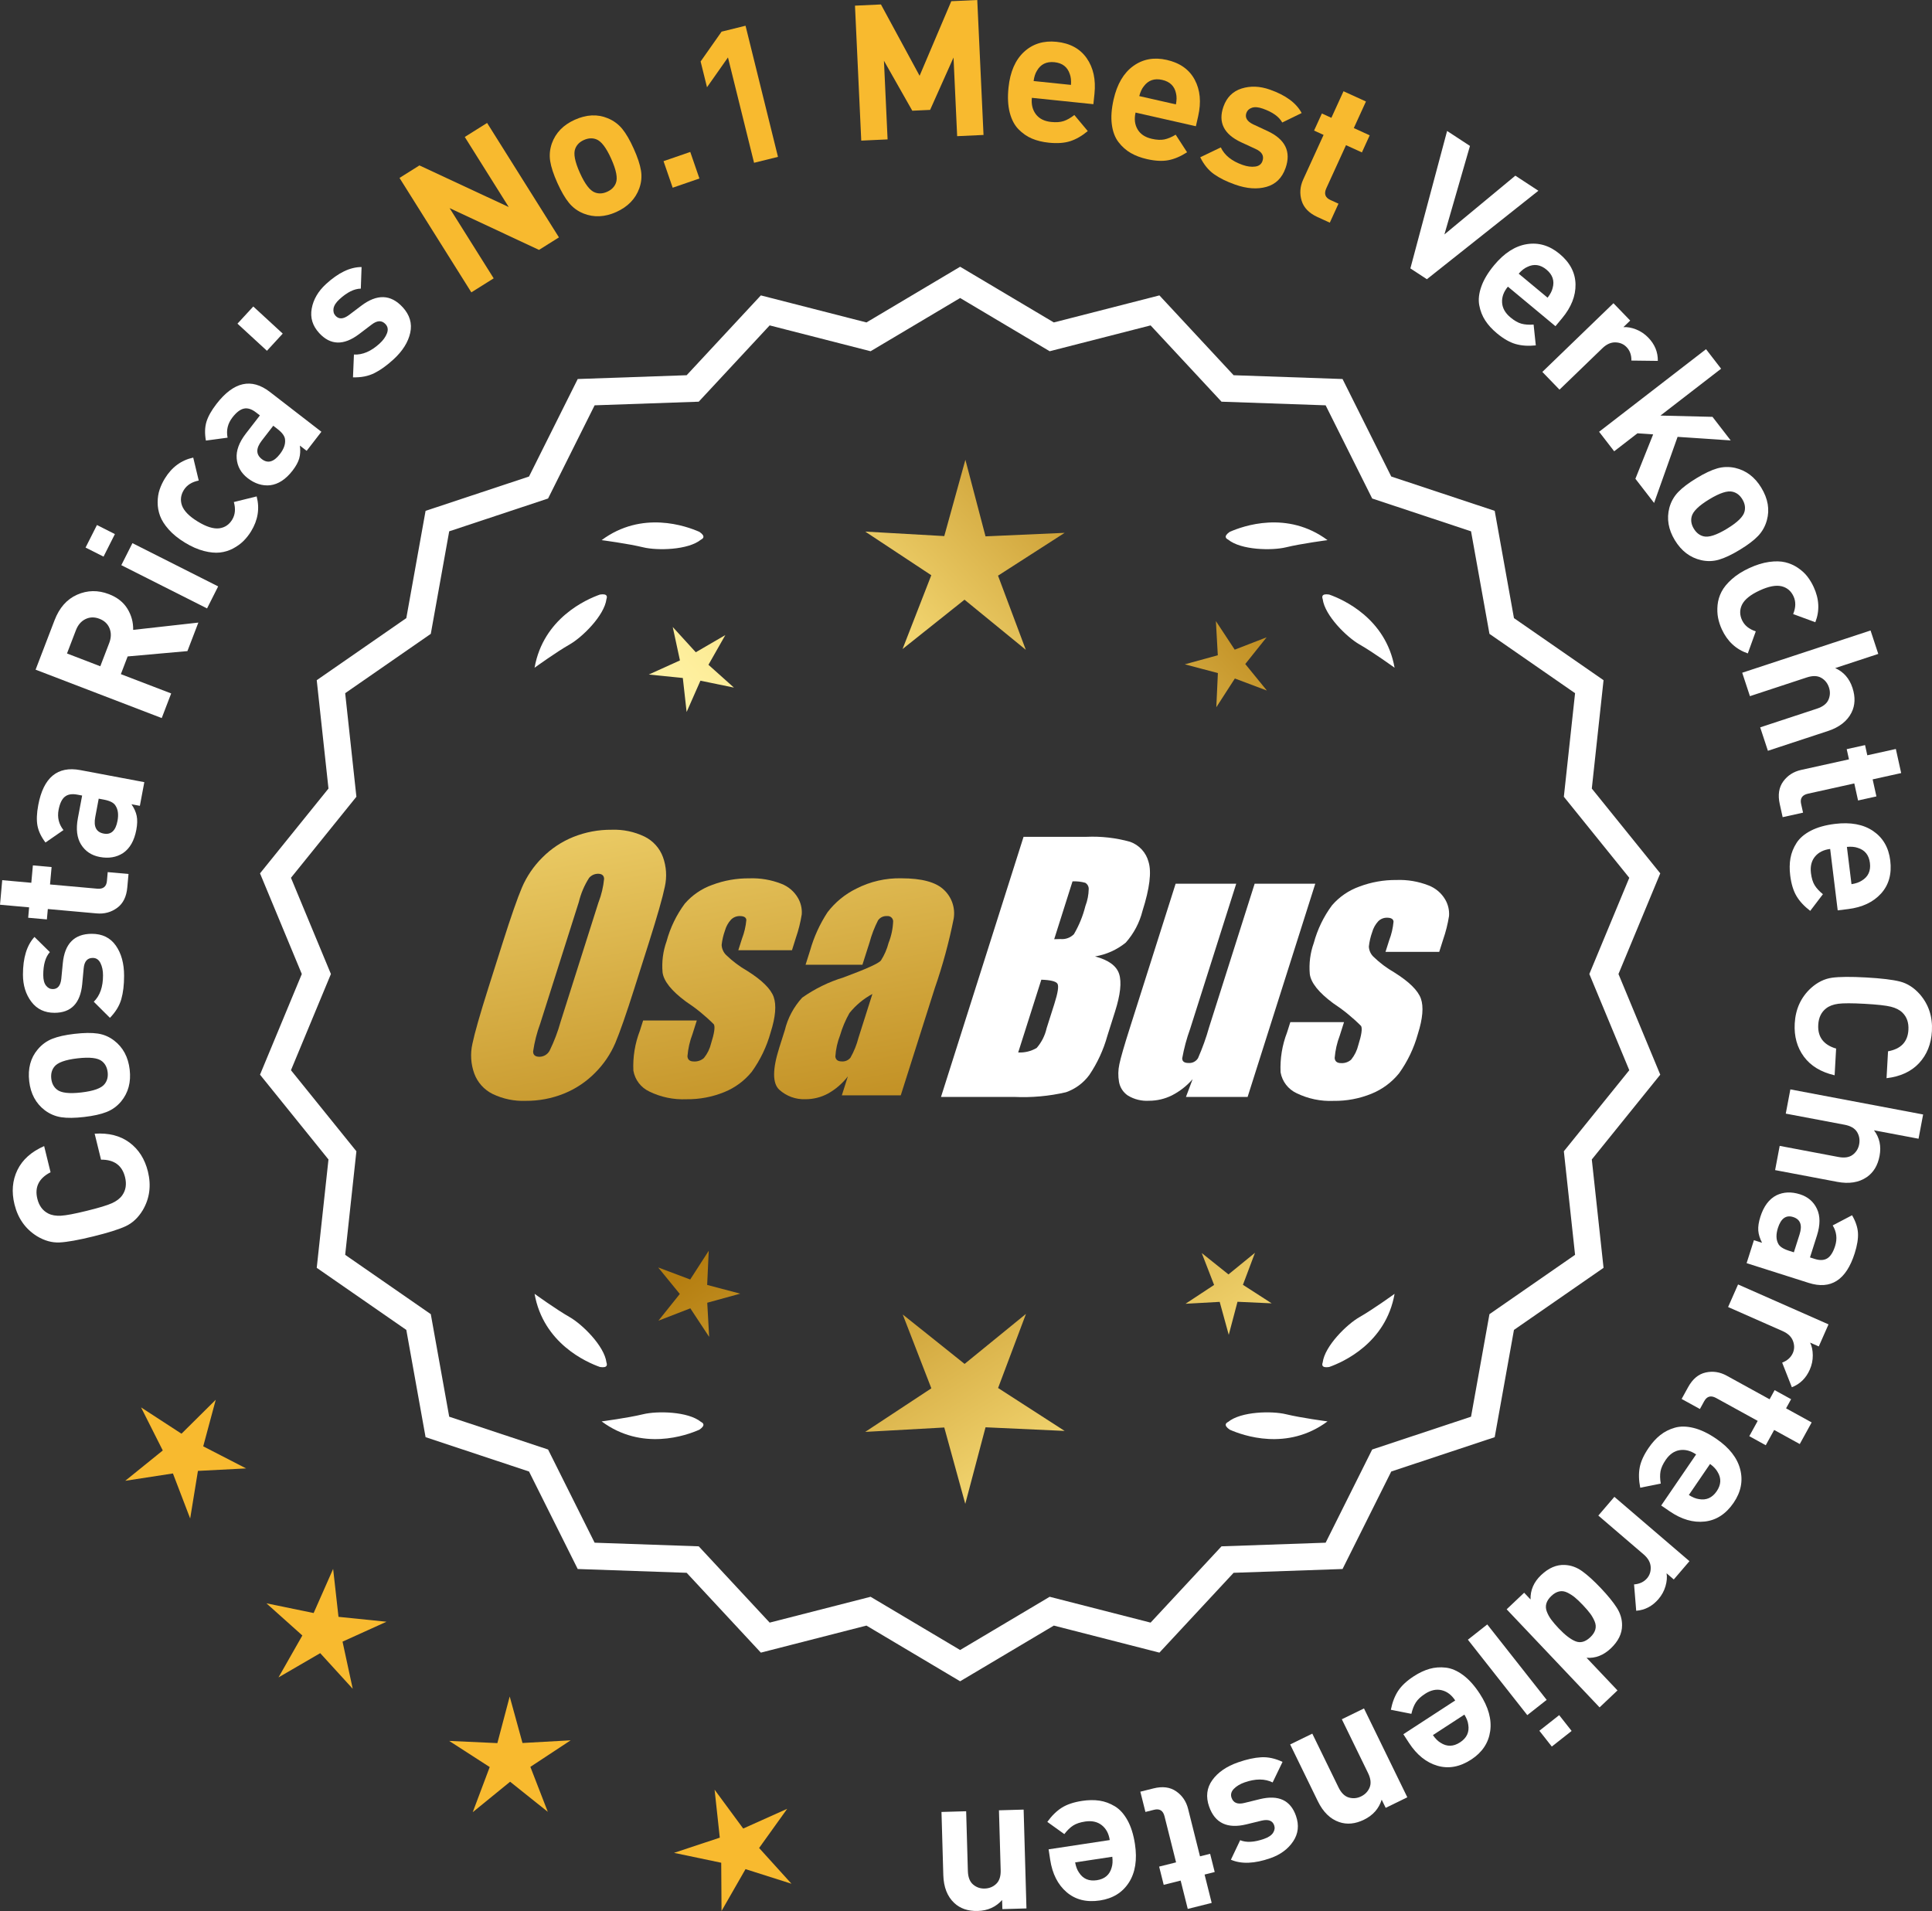 <?xml version="1.0" encoding="UTF-8"?>
<svg id="Layer_2" data-name="Layer 2" xmlns="http://www.w3.org/2000/svg" xmlns:xlink="http://www.w3.org/1999/xlink" viewBox="0 0 173.08 171.209">
  <rect x="0" y="0" width="173.08" height="171.209" fill="#333333" stroke="none"/>
  <defs>
    <style>
      .cls-1 {
        fill: url(#linear-gradient-8);
      }

      .cls-2 {
        fill: url(#linear-gradient-7);
      }

      .cls-3 {
        fill: url(#linear-gradient-5);
      }

      .cls-4 {
        fill: url(#linear-gradient-6);
      }

      .cls-5 {
        fill: url(#linear-gradient-9);
      }

      .cls-6 {
        fill: url(#linear-gradient-4);
      }

      .cls-7 {
        fill: url(#linear-gradient-3);
      }

      .cls-8 {
        fill: url(#linear-gradient-2);
      }

      .cls-9 {
        fill: url(#linear-gradient);
      }

      .cls-10 {
        fill: #f8ba2f;
      }

      .cls-11 {
        fill: #fff;
      }
    </style>
    <linearGradient id="linear-gradient" x1="112.367" y1="196.889" x2="60.941" y2="114.369" gradientUnits="userSpaceOnUse">
      <stop offset="0" stop-color="#f9df7b"/>
      <stop offset=".279" stop-color="#b57e10"/>
      <stop offset=".323" stop-color="#c89d38"/>
      <stop offset=".417" stop-color="#efda86"/>
      <stop offset=".46" stop-color="#fff3a6"/>
      <stop offset=".642" stop-color="#f9df7b"/>
      <stop offset="1" stop-color="#b57e10"/>
    </linearGradient>
    <linearGradient id="linear-gradient-2" x1="125.614" y1="188.633" x2="74.189" y2="106.114" xlink:href="#linear-gradient"/>
    <linearGradient id="linear-gradient-3" x1="147.141" y1="175.218" x2="95.716" y2="92.698" xlink:href="#linear-gradient"/>
    <linearGradient id="linear-gradient-4" x1="46.929" y1="64.839" x2="78.621" y2="235.857" gradientUnits="userSpaceOnUse">
      <stop offset="0" stop-color="#f9df7b"/>
      <stop offset=".279" stop-color="#b57e10"/>
      <stop offset=".284" stop-color="#e5c25b"/>
      <stop offset=".286" stop-color="#f9df7b"/>
      <stop offset=".46" stop-color="#fff3a6"/>
      <stop offset=".642" stop-color="#f9df7b"/>
      <stop offset="1" stop-color="#b57e10"/>
    </linearGradient>
    <linearGradient id="linear-gradient-5" x1="59.437" y1="62.521" x2="91.129" y2="233.539" xlink:href="#linear-gradient-4"/>
    <linearGradient id="linear-gradient-6" x1="72.062" y1="60.181" x2="103.754" y2="231.2" xlink:href="#linear-gradient-4"/>
    <linearGradient id="linear-gradient-7" x1="51.376" y1="114.24" x2="117.152" y2="53.247" xlink:href="#linear-gradient"/>
    <linearGradient id="linear-gradient-8" x1="29.157" y1="90.278" x2="94.933" y2="29.285" xlink:href="#linear-gradient"/>
    <linearGradient id="linear-gradient-9" x1="36.212" y1="97.887" x2="101.989" y2="36.894" xlink:href="#linear-gradient"/>
  </defs>
  <g id="Layer_1-2" data-name="Layer 1">
    <g>
      <g>
        <polygon class="cls-10" points="19.328 125.407 16.259 128.449 12.637 126.092 14.582 129.951 11.221 132.667 15.492 132.01 17.037 136.046 17.732 131.781 22.047 131.558 18.206 129.58 19.328 125.407"/>
        <polygon class="cls-10" points="30.324 144.856 29.844 140.562 28.098 144.515 23.866 143.644 27.086 146.526 24.95 150.282 28.686 148.11 31.599 151.303 30.687 147.078 34.623 145.295 30.324 144.856"/>
        <polygon class="cls-10" points="46.808 156.159 45.662 151.992 44.557 156.17 40.24 155.972 43.871 158.314 42.35 162.359 45.699 159.629 49.075 162.326 47.514 158.297 51.123 155.919 46.808 156.159"/>
        <polygon class="cls-10" points="68.006 165.566 70.523 162.054 66.581 163.823 64.018 160.343 64.483 164.64 60.382 166.001 64.611 166.887 64.639 171.209 66.788 167.46 70.906 168.769 68.006 165.566"/>
      </g>
      <g>
        <path class="cls-11" d="M86.014,150.268l-8.345-4.961-9.405,2.409-6.61-7.111-9.703-.338-4.338-8.685-9.214-3.058-1.716-9.556-7.98-5.53,1.046-9.652-6.098-7.554,3.723-8.967-3.723-8.967,6.098-7.554-1.046-9.652,7.98-5.53,1.716-9.556,9.214-3.058,4.338-8.685,9.703-.338,6.61-7.111,9.405,2.409,8.345-4.961,8.345,4.961,9.405-2.409,6.61,7.111,9.703.338,4.338,8.685,9.214,3.058,1.716,9.556,7.98,5.53-1.046,9.652,6.098,7.554-3.723,8.967,3.723,8.967-6.098,7.554,1.046,9.652-7.98,5.53-1.716,9.556-9.214,3.058-4.338,8.685-9.703.338-6.61,7.111-9.405-2.409-8.345,4.961ZM77.944,143.392l8.07,4.797,8.07-4.797,9.095,2.329,6.392-6.877,9.383-.327,4.195-8.399,8.91-2.957,1.659-9.241,7.716-5.348-1.011-9.334,5.897-7.305-3.6-8.671,3.6-8.671-5.897-7.305,1.011-9.334-7.716-5.348-1.659-9.241-8.91-2.957-4.195-8.399-9.383-.327-6.392-6.877-9.095,2.329-8.07-4.797-8.07,4.797-9.095-2.329-6.392,6.877-9.383.327-4.195,8.399-8.91,2.957-1.659,9.241-7.716,5.348,1.011,9.334-5.897,7.305,3.6,8.671-3.6,8.671,5.897,7.305-1.011,9.334,7.716,5.348,1.659,9.241,8.91,2.957,4.195,8.399,9.383.327,6.392,6.877,9.095-2.329Z"/>
        <path class="cls-11" d="M86.014,150.63l-8.393-4.99-9.459,2.423-6.647-7.152-9.759-.34-4.363-8.735-9.267-3.076-1.726-9.61-8.025-5.562,1.052-9.708-6.133-7.598,3.744-9.018-3.744-9.018,6.133-7.598-1.052-9.708,8.025-5.562,1.726-9.61,9.267-3.076,4.363-8.735,9.759-.34,6.647-7.152,9.459,2.423,8.393-4.99,8.394,4.99,9.459-2.423,6.647,7.152,9.759.34,4.363,8.735,9.268,3.076,1.725,9.61,8.026,5.562-1.052,9.708,6.133,7.598-3.744,9.018,3.744,9.018-6.133,7.598,1.052,9.708-8.026,5.562-1.725,9.61-9.268,3.076-4.363,8.735-9.759.34-6.647,7.152-9.459-2.423-8.394,4.99ZM77.716,144.973l8.297,4.933,8.298-4.933,9.351,2.396,6.572-7.07,9.646-.336,4.313-8.636,9.162-3.041,1.706-9.501,7.934-5.499-1.041-9.596,6.064-7.511-3.702-8.915,3.702-8.916-6.064-7.511,1.041-9.597-7.934-5.499-1.706-9.501-9.162-3.041-4.313-8.635-9.646-.336-6.572-7.07-9.351,2.395-8.298-4.932-8.297,4.932-9.351-2.395-6.572,7.07-9.647.336-4.313,8.635-9.162,3.041-1.706,9.501-7.934,5.499,1.04,9.597-6.063,7.511,3.702,8.916-3.702,8.915,6.063,7.511-1.04,9.596,7.934,5.499,1.706,9.501,9.162,3.041,4.313,8.636,9.647.336,6.572,7.07,9.351-2.396ZM86.014,148.551l-8.118-4.826-9.149,2.343-6.429-6.917-9.439-.329-4.22-8.449-8.963-2.975-1.668-9.295-7.762-5.379,1.017-9.39-5.932-7.349,3.621-8.722-3.621-8.722,5.932-7.349-1.017-9.389,7.762-5.38,1.668-9.295,8.963-2.975,4.22-8.449,9.439-.329,6.429-6.917,9.149,2.343,8.118-4.826,8.118,4.826,9.149-2.343,6.429,6.917,9.439.329,4.22,8.449,8.963,2.975,1.669,9.295,7.762,5.38-1.017,9.389,5.932,7.349-3.622,8.722,3.622,8.722-5.932,7.349,1.017,9.39-7.762,5.379-1.669,9.295-8.963,2.975-4.22,8.449-9.439.329-6.429,6.917-9.149-2.343-8.118,4.826ZM77.992,143.059l8.022,4.769,8.022-4.769,9.041,2.315,6.354-6.835,9.327-.325,4.17-8.349,8.857-2.94,1.649-9.186,7.67-5.316-1.005-9.278,5.862-7.262-3.579-8.619,3.579-8.62-5.862-7.262,1.005-9.278-7.67-5.316-1.649-9.186-8.857-2.94-4.17-8.349-9.327-.325-6.354-6.835-9.041,2.315-8.022-4.769-8.022,4.769-9.041-2.315-6.354,6.835-9.327.325-4.17,8.349-8.858,2.94-1.649,9.186-7.67,5.316,1.005,9.278-5.862,7.262,3.579,8.62-3.579,8.619,5.862,7.262-1.005,9.278,7.67,5.316,1.649,9.186,8.858,2.94,4.17,8.349,9.327.325,6.354,6.835,9.041-2.315Z"/>
      </g>
      <g>
        <polygon class="cls-9" points="63.352 115.119 63.493 112.058 61.832 114.633 58.964 113.554 60.9 115.929 58.987 118.323 61.844 117.216 63.53 119.774 63.36 116.715 66.314 115.902 63.352 115.119"/>
        <polygon class="cls-8" points="91.913 117.714 86.414 122.196 80.872 117.768 83.435 124.383 77.511 128.286 84.594 127.892 86.475 134.732 88.29 127.874 95.376 128.199 89.415 124.354 91.913 117.714"/>
        <polygon class="cls-7" points="111.349 115.109 112.428 112.241 110.053 114.177 107.659 112.264 108.766 115.121 106.207 116.807 109.267 116.637 110.079 119.591 110.863 116.629 113.924 116.769 111.349 115.109"/>
      </g>
      <g>
        <path class="cls-11" d="M110.022,127.393c-.114.057-.184.124-.207.201-.001.001-.002.002-.003.003.001 0.0.001 0.0.002.001-.036.131.066.291.35.488,1.179.524,5.149,1.947,8.764-.74,0,0-2.348-.308-3.726-.643-1.249-.304-4.027-.256-5.179.691Z"/>
        <path class="cls-11" d="M118.482,122.355c0.0.001-0.0.003,0,.004.001-0.0.001-0.0.002-.001.063.12.248.166.589.115,1.217-.428,5.08-2.121,5.862-6.557,0,0-1.918,1.389-3.15,2.091-1.117.637-3.103,2.579-3.29,4.059-.043.12-.049.217-.013.288Z"/>
      </g>
      <g>
        <path class="cls-11" d="M62.803,127.393c.114.057.184.124.207.201.001.001.002.002.003.003-.001 0-.001 0-.002.001.036.131-.066.291-.35.488-1.179.524-5.149,1.947-8.764-.74,0,0,2.348-.308,3.726-.643,1.249-.304,4.027-.256,5.179.691Z"/>
        <path class="cls-11" d="M54.343,122.355c-0.0.001 0.0.003,0,.004-.001-0-.001-0-.002-.001-.063.12-.248.166-.589.115-1.217-.428-5.08-2.121-5.862-6.557,0,0,1.918,1.389,3.15,2.091,1.117.637,3.103,2.579,3.29,4.059.043.12.049.217.013.288Z"/>
      </g>
      <g>
        <path class="cls-11" d="M62.803,48.345c.114-.057.184-.124.207-.201.001-.001.002-.002.003-.003-.001-0-.001-0-.002-.001.036-.131-.066-.291-.35-.488-1.179-.524-5.149-1.947-8.764.74,0,0,2.348.308,3.726.643,1.249.304,4.027.256,5.179-.691Z"/>
        <path class="cls-11" d="M54.343,53.384c-0-.001 0-.003,0-.004-.001 0-.001 0-.002.001-.063-.12-.248-.166-.589-.115-1.217.428-5.08,2.121-5.862,6.557,0,0,1.918-1.389,3.15-2.091,1.117-.637,3.103-2.579,3.29-4.059.043-.12.049-.217.013-.288Z"/>
      </g>
      <g>
        <path class="cls-11" d="M110.022,48.345c-.114-.057-.184-.124-.207-.201-.001-.001-.002-.002-.003-.003.001-0.0.001-0.0.002-.001-.036-.131.066-.291.35-.488,1.179-.524,5.149-1.947,8.764.74,0,0-2.348.308-3.726.643-1.249.304-4.027.256-5.179-.691Z"/>
        <path class="cls-11" d="M118.482,53.384c0-.001-0-.003,0-.004.001 0.0.001 0.0.002.001.063-.12.248-.166.589-.115,1.217.428,5.08,2.121,5.862,6.557,0,0-1.918-1.389-3.15-2.091-1.117-.637-3.103-2.579-3.29-4.059-.043-.12-.049-.217-.013-.288Z"/>
      </g>
      <g id="Group_4" data-name="Group 4">
        <g id="Group_1" data-name="Group 1">
          <path id="Path_1" data-name="Path 1" class="cls-6" d="M56.855,88.476c-.743,2.341-1.321,3.999-1.734,4.975-.429.998-1.045,1.904-1.814,2.67-.793.803-1.741,1.435-2.787,1.858-1.09.438-2.256.658-3.431.648-1.017.039-2.027-.171-2.945-.611-.769-.376-1.363-1.035-1.657-1.839-.308-.854-.365-1.778-.165-2.663.198-.958.677-2.638,1.438-5.039l1.265-3.987c.743-2.341,1.321-3.999,1.734-4.975.429-.998,1.045-1.904,1.814-2.67.793-.803,1.741-1.435,2.787-1.858,1.091-.437,2.256-.656,3.431-.646,1.017-.039,2.027.171,2.945.611.768.377,1.362,1.036,1.657,1.84.308.854.365,1.778.165,2.663-.198.958-.677,2.637-1.438,5.037l-1.266,3.986ZM53.629,80.818c.255-.669.42-1.369.49-2.082-.014-.303-.197-.454-.548-.454-.305.003-.593.136-.794.366-.426.665-.737,1.397-.922,2.166l-3.456,10.883c-.3.811-.515,1.65-.64,2.506,0,.319.194.476.565.476.383-.001.734-.212.915-.548.408-.836.739-1.708.988-2.604l3.398-10.71.003.003Z"/>
          <path id="Path_2" data-name="Path 2" class="cls-3" d="M70.952,85.134h-4.81l.329-1.035c.208-.538.339-1.102.391-1.676-.018-.234-.216-.351-.592-.351-.295-.003-.578.115-.785.325-.254.277-.438.611-.538.973-.15.416-.25.849-.298,1.289.015.339.158.661.399.9.569.552,1.206,1.031,1.894,1.425,1.317.827,2.106,1.604,2.367,2.33.259.728.172,1.789-.271,3.182-.35,1.263-.919,2.454-1.683,3.518-.654.81-1.504,1.439-2.469,1.829-1.077.439-2.23.656-3.393.64-1.148.051-2.29-.186-3.322-.691-.755-.353-1.289-1.052-1.43-1.873-.055-1.217.143-2.433.582-3.57l.293-.922h4.808l-.384,1.21c-.246.642-.398,1.316-.454,2.001.022.307.216.461.574.461.33.02.655-.092.903-.311.308-.381.527-.826.64-1.302.289-.911.373-1.482.251-1.712-.764-.766-1.605-1.451-2.509-2.045-1.291-.958-1.987-1.829-2.088-2.612-.083-.943.039-1.893.359-2.784.329-1.218.883-2.363,1.634-3.376.659-.761,1.503-1.338,2.45-1.676,1.062-.401,2.19-.6,3.325-.589.978-.037,1.953.127,2.864.483.631.24,1.16.689,1.498,1.273.258.444.376.955.34,1.467-.114.719-.291,1.427-.53,2.114l-.348,1.111v-.008Z"/>
          <path id="Path_3" data-name="Path 3" class="cls-4" d="M77.263,86.433h-5.095l.406-1.28c.343-1.213.869-2.366,1.559-3.42.686-.899,1.573-1.626,2.59-2.122,1.245-.636,2.629-.953,4.027-.922,1.836,0,3.11.347,3.822,1.042.696.657,1.021,1.616.867,2.561-.422,2.122-.99,4.212-1.701,6.255l-3.043,9.588h-5.279l.542-1.701c-.481.626-1.083,1.149-1.771,1.536-.626.339-1.326.515-2.038.512-.862.033-1.703-.275-2.341-.856-.611-.57-.611-1.82,0-3.75l.498-1.571c.264-1.09.8-2.096,1.558-2.923,1.131-.798,2.383-1.411,3.707-1.814,2.019-.75,3.134-1.252,3.343-1.508.313-.488.546-1.023.691-1.584.247-.621.386-1.28.41-1.948-.017-.269-.248-.473-.517-.457-.011.001-.021.002-.032.003-.317-.024-.622.121-.805.381-.322.631-.577,1.295-.761,1.979l-.638,1.997ZM78.154,89.052c-.793.427-1.493,1.009-2.056,1.712-.356.627-.637,1.293-.838,1.986-.24.612-.383,1.257-.424,1.913.033.285.223.432.582.432.297.022.586-.104.772-.337.316-.559.557-1.156.717-1.778l1.247-3.928Z"/>
        </g>
        <g id="Group_3" data-name="Group 3">
          <path id="Path_7" data-name="Path 7" class="cls-11" d="M91.69,74.972h5.641c1.319-.059,2.639.092,3.91.446.817.29,1.437.967,1.654,1.807.278.907.098,2.367-.542,4.379-.264,1.057-.78,2.035-1.503,2.849-.794.644-1.742,1.07-2.751,1.236,1.207.319,1.928.841,2.162,1.576s.11,1.862-.373,3.376l-.684,2.162c-.345,1.246-.89,2.429-1.613,3.501-.526.72-1.258,1.262-2.1,1.554-1.523.352-3.088.492-4.649.417h-6.541l7.396-23.304h-.007ZM93.289,87.77l-2.073,6.522c.579.032,1.154-.108,1.654-.402.44-.507.747-1.115.893-1.771l.691-2.173c.318-.999.411-1.603.278-1.814-.132-.212-.611-.329-1.445-.359l.003-.004ZM96.083,78.962l-1.642,5.183c.245-.011.435-.014.57-.014.446.042.887-.119,1.2-.44.459-.785.804-1.631,1.024-2.513.188-.49.289-1.008.3-1.532.004-.229-.116-.442-.314-.556-.368-.102-.75-.144-1.131-.126l-.007-.002Z"/>
          <path id="Path_8" data-name="Path 8" class="cls-11" d="M117.83,79.175l-6.061,19.1h-5.523l.596-1.588c-.519.596-1.147,1.088-1.851,1.449-.638.318-1.342.484-2.056.483-.66.041-1.318-.12-1.885-.461-.422-.281-.712-.723-.801-1.222-.094-.527-.084-1.068.03-1.591.114-.552.428-1.65.951-3.288l4.09-12.884h5.428l-4.126,12.997c-.313.861-.551,1.747-.713,2.648,0,.278.183.417.56.417.344.031.676-.137.856-.432.396-.901.729-1.829.995-2.776l4.079-12.854h5.428l.003.003Z"/>
          <path id="Path_9" data-name="Path 9" class="cls-11" d="M128.931,85.281h-4.81l.329-1.035c.208-.538.339-1.102.391-1.676-.018-.234-.216-.351-.592-.351-.295-.003-.578.115-.784.325-.254.277-.438.611-.538.973-.15.416-.249.848-.297,1.287.015.339.158.661.399.9.569.553,1.205,1.032,1.893,1.426,1.317.827,2.106,1.604,2.367,2.33.259.728.172,1.789-.271,3.182-.35,1.263-.919,2.454-1.683,3.518-.654.809-1.504,1.439-2.469,1.829-1.077.439-2.23.656-3.393.64-1.148.051-2.29-.186-3.322-.691-.755-.353-1.289-1.052-1.43-1.873-.055-1.217.143-2.433.582-3.57l.293-.922h4.81l-.384,1.211c-.246.642-.398,1.316-.454,2.001.022.307.216.461.574.461.33.02.655-.092.903-.311.308-.381.527-.826.64-1.302.289-.911.373-1.482.251-1.712-.764-.766-1.605-1.451-2.509-2.045-1.291-.958-1.987-1.829-2.088-2.612-.083-.943.039-1.893.359-2.784.329-1.218.883-2.363,1.634-3.376.659-.761,1.503-1.338,2.45-1.676,1.062-.401,2.19-.6,3.325-.589.978-.037,1.953.127,2.864.483.632.239,1.163.689,1.503,1.273.258.444.376.955.34,1.467-.114.719-.291,1.427-.53,2.114l-.351,1.108-.004-.005Z"/>
        </g>
      </g>
      <g>
        <path class="cls-11" d="M8.481,101.57c1.25-.085,2.29.179,3.118.792.827.614,1.378,1.482,1.654,2.604.308,1.255.153,2.408-.465,3.458-.407.672-.917,1.15-1.528,1.435-.613.285-1.586.59-2.918.917-1.332.327-2.336.506-3.011.538-.674.031-1.348-.156-2.021-.563-1.033-.645-1.704-1.595-2.012-2.85-.275-1.123-.188-2.147.261-3.075.45-.927,1.249-1.643,2.396-2.146l.575,2.344c-1.046.537-1.442,1.329-1.185,2.374.154.627.478,1.067.971,1.319.308.159.688.225,1.144.201.456-.024,1.228-.17,2.316-.438,1.091-.267,1.843-.496,2.258-.685.414-.189.721-.425.919-.708.321-.452.404-.992.251-1.62-.26-1.057-.978-1.58-2.153-1.571l-.571-2.328Z"/>
        <path class="cls-11" d="M6.677,92.625c.845-.098,1.537-.107,2.076-.027.541.08,1.029.288,1.468.625.802.614,1.268,1.484,1.398,2.61.13,1.115-.124,2.063-.764,2.844-.36.43-.796.746-1.303.947-.508.202-1.177.351-2.01.448-.834.097-1.517.105-2.052.024-.533-.081-1.026-.289-1.476-.625-.802-.614-1.268-1.479-1.397-2.593-.133-1.148.122-2.102.765-2.861.36-.43.792-.745,1.293-.946.501-.201,1.168-.35,2.001-.447ZM6.932,94.82c-1.091.127-1.781.378-2.068.754-.229.289-.318.647-.269,1.075.049.416.218.739.506.968.367.3,1.096.386,2.187.259,1.104-.128,1.799-.38,2.086-.756.229-.289.319-.642.271-1.058-.051-.428-.22-.756-.509-.985-.366-.3-1.1-.386-2.204-.257Z"/>
        <path class="cls-11" d="M8.222,83.662c.94-.001,1.657.349,2.152,1.051.494.702.742,1.603.743,2.702.001.816-.083,1.519-.251,2.108-.17.589-.509,1.146-1.018,1.667l-1.447-1.442c.554-.545.831-1.333.828-2.364.001-.431-.077-.799-.23-1.104-.154-.306-.384-.459-.689-.458-.487 0-.759.313-.813.936l-.134,1.428c-.168,1.7-.994,2.552-2.479,2.554-.884.001-1.576-.329-2.076-.991-.499-.663-.75-1.469-.752-2.421-.002-1.507.343-2.636,1.032-3.385l1.379,1.358c-.396.442-.594,1.129-.592,2.058.001.419.083.733.248.943s.366.314.604.313c.442-0.0.697-.307.764-.919l.135-1.395c.167-1.757,1.032-2.636,2.597-2.639Z"/>
        <path class="cls-11" d="M11.513,78.303l-.109,1.202c-.073.835-.379,1.448-.915,1.837-.536.391-1.148.555-1.836.492l-4.369-.392-.084.931-1.676-.15.084-.932-2.607-.234.198-2.201,2.606.234.141-1.558,1.676.15-.141,1.558,4.233.38c.531.047.818-.183.865-.69l.07-.796,1.863.167Z"/>
        <path class="cls-11" d="M12.929,70.074l-.399,2.122-.752-.142c.245.357.401.707.469,1.049.068.341.057.757-.035,1.247-.183.969-.579,1.662-1.187,2.077-.593.385-1.289.502-2.091.351-.734-.139-1.291-.508-1.669-1.109-.375-.602-.473-1.393-.287-2.373l.38-2.021-.435-.082c-.479-.09-.851-.027-1.116.188s-.451.607-.559,1.175c-.128.68.019,1.283.438,1.812l-1.611,1.115c-.388-.511-.627-1.015-.719-1.51s-.067-1.111.071-1.847c.465-2.472,1.723-3.516,3.771-3.13l5.73,1.079ZM9.312,71.642l-.469-.088-.311,1.654c-.161.858.092,1.35.76,1.475.657.124,1.068-.254,1.234-1.134.107-.568.05-1.023-.176-1.365-.146-.258-.493-.439-1.039-.542Z"/>
        <path class="cls-11" d="M17.77,55.779l-.98,2.555-5.354.477-.608,1.587,4.507,1.729-.846,2.206-11.3-4.336,1.698-4.428c.431-1.122,1.105-1.885,2.026-2.291.92-.405,1.867-.422,2.842-.048.751.288,1.305.726,1.663,1.312.357.586.528,1.216.512,1.89l5.841-.654ZM9.815,56.295c-.162-.401-.465-.688-.91-.858-.443-.171-.859-.16-1.249.03-.389.19-.675.524-.857,1l-.797,2.079,2.983,1.146.799-2.08c.182-.476.192-.915.031-1.317Z"/>
        <path class="cls-11" d="M10.293,47.85l-1.018,2.019-1.61-.812,1.02-2.019,1.608.812ZM19.544,52.536l-.995,1.974-7.681-3.875.996-1.973,7.68,3.875Z"/>
        <path class="cls-11" d="M22.993,44.476c.283,1.078.118,2.119-.498,3.124-.195.319-.421.606-.677.861-.256.256-.566.48-.932.676-.365.195-.758.316-1.18.364-.421.048-.904.001-1.449-.14-.545-.141-1.112-.392-1.702-.753-.589-.361-1.07-.752-1.444-1.173-.374-.421-.631-.829-.775-1.223-.145-.394-.216-.799-.213-1.216.003-.416.062-.795.178-1.137.116-.34.271-.671.467-.99.621-1.015,1.469-1.639,2.542-1.873l.494,2.057c-.621.125-1.068.41-1.34.854-.272.445-.327.903-.164,1.375.177.493.646.974,1.41,1.441.772.474,1.419.677,1.939.609.494-.069.878-.326,1.149-.771.272-.445.322-.972.151-1.582l2.043-.504Z"/>
        <path class="cls-11" d="M28.792,38.682l-1.32,1.708-.606-.468c.056.43.036.812-.059,1.147-.095.335-.294.7-.6,1.095-.603.78-1.271,1.217-2.002,1.31-.701.074-1.375-.139-2.02-.638-.592-.458-.919-1.04-.98-1.747-.062-.707.211-1.455.82-2.244l1.259-1.627-.351-.27c-.384-.298-.744-.412-1.079-.341-.334.071-.678.335-1.032.792-.422.547-.566,1.151-.434,1.813l-1.942.26c-.113-.631-.098-1.189.046-1.672.146-.482.445-1.021.903-1.612,1.539-1.991,3.134-2.348,4.783-1.073l4.613,3.566ZM24.858,38.434l-.377-.291-1.03,1.332c-.533.691-.531,1.244.007,1.66.529.409,1.067.259,1.615-.449.353-.457.508-.889.464-1.295-.014-.297-.239-.616-.679-.956Z"/>
        <path class="cls-11" d="M25.329,29.889l-1.415,1.538-2.64-2.43,1.417-1.538,2.638,2.43Z"/>
        <path class="cls-11" d="M36.07,27.517c.637.692.865,1.458.682,2.296-.183.839-.68,1.63-1.488,2.375-.601.552-1.175.966-1.724,1.24-.55.274-1.188.4-1.917.378l.085-2.042c.776.041,1.544-.289,2.302-.987.318-.291.537-.597.658-.917.122-.32.079-.592-.129-.817-.329-.358-.742-.348-1.24.033l-1.142.867c-1.367,1.026-2.553.994-3.558-.099-.6-.65-.823-1.384-.673-2.2.149-.816.575-1.546,1.275-2.191,1.108-1.021,2.173-1.53,3.191-1.528l-.068,1.935c-.593.007-1.232.326-1.916.955-.31.284-.483.558-.527.82-.043.263.017.482.178.657.299.325.696.306,1.193-.059l1.117-.844c1.408-1.064,2.641-1.021,3.7.129Z"/>
        <path class="cls-10" d="M50.074,21.268l-1.786,1.121-8.01-3.744,3.949,6.292-2.001,1.256-6.435-10.252,1.784-1.121,8.001,3.729-3.939-6.278,2.001-1.256,6.436,10.252Z"/>
        <path class="cls-10" d="M56.77,13.313c.349.775.567,1.432.653,1.971.088.539.036,1.068-.151,1.588-.344.95-1.032,1.657-2.065,2.123-1.022.46-2.004.504-2.941.131-.521-.213-.952-.532-1.297-.954-.346-.422-.69-1.016-1.035-1.781-.344-.765-.559-1.414-.643-1.948-.086-.533-.036-1.065.148-1.596.343-.95,1.025-1.655,2.049-2.115,1.055-.475,2.04-.521,2.958-.138.519.214.95.53,1.294.947.342.417.686,1.008,1.03,1.773ZM54.754,14.221c-.45-1.002-.898-1.584-1.344-1.744-.346-.13-.714-.107-1.106.069-.382.172-.639.431-.769.775-.176.439-.038,1.16.413,2.163.455,1.013.906,1.6,1.351,1.76.346.131.709.11,1.091-.062.393-.177.655-.438.785-.782.175-.439.035-1.166-.421-2.178Z"/>
        <path class="cls-10" d="M62.658,15.991l-2.395.827-.82-2.379,2.395-.826.82,2.378Z"/>
        <path class="cls-10" d="M69.698,14.054l-2.145.531-2.337-9.439-1.878,2.672-.572-2.31,1.878-2.672,2.146-.531,2.907,11.75Z"/>
        <path class="cls-10" d="M88.109,12.091l-2.361.109-.326-7.047-2.097,4.692-1.597.074-2.539-4.477.326,7.047-2.359.109-.562-12.091,2.326-.108,3.463,6.391L85.222.108l2.327-.108.561,12.091Z"/>
        <path class="cls-10" d="M97.953,9.334l-5.512-.569c-.062.586.06,1.077.36,1.473.3.396.756.625,1.364.688.451.046.828.02,1.128-.08.301-.1.619-.281.953-.542l1.202,1.439c-.523.436-1.048.738-1.572.906s-1.164.213-1.919.135c-.564-.058-1.067-.181-1.51-.369s-.843-.466-1.204-.834c-.36-.368-.622-.867-.786-1.5-.162-.632-.199-1.376-.109-2.233.145-1.409.608-2.475,1.388-3.198.782-.723,1.753-1.024,2.915-.904,1.205.125,2.105.613,2.702,1.467.596.853.828,1.917.696,3.19l-.097.93ZM95.943,7.605c.029-.385-.006-.708-.104-.968-.207-.637-.667-.992-1.377-1.065-.711-.073-1.231.181-1.565.762-.149.235-.25.544-.3.926l3.347.346Z"/>
        <path class="cls-10" d="M107.134,11.31l-5.404-1.225c-.131.575-.07,1.077.181,1.505.252.429.676.711,1.273.846.441.1.817.119,1.128.055.312-.063.649-.205,1.012-.424l1.021,1.574c-.572.37-1.129.607-1.668.711-.541.104-1.183.072-1.923-.096-.552-.125-1.036-.308-1.454-.547-.415-.239-.78-.563-1.095-.972s-.515-.936-.6-1.583c-.086-.647-.034-1.39.156-2.23.312-1.381.899-2.384,1.762-3.008s1.862-.807,3-.549c1.184.268,2.02.861,2.509,1.779.489.919.592,2.002.31,3.251l-.207.912ZM105.345,9.354c.074-.378.079-.703.013-.974-.131-.657-.544-1.064-1.24-1.222-.695-.158-1.244.031-1.645.568-.178.216-.313.51-.41.883l3.282.744Z"/>
        <path class="cls-10" d="M115.165,15.061c-.312.888-.882,1.447-1.708,1.68s-1.758.166-2.795-.198c-.77-.271-1.404-.584-1.904-.939-.5-.355-.911-.86-1.233-1.514l1.842-.884c.33.704.98,1.227,1.953,1.569.406.143.779.193,1.119.149.339-.042.56-.208.66-.497.162-.46-.041-.82-.61-1.08l-1.303-.602c-1.548-.724-2.075-1.786-1.584-3.187.294-.834.836-1.376,1.626-1.627.791-.25,1.636-.218,2.533.097,1.423.5,2.372,1.2,2.849,2.1l-1.739.848c-.285-.521-.868-.935-1.743-1.243-.396-.139-.721-.165-.972-.08-.253.086-.418.241-.498.465-.146.417.059.759.613,1.026l1.271.591c1.602.742,2.142,1.852,1.624,3.327Z"/>
        <path class="cls-10" d="M119.132,19.949l-1.098-.501c-.763-.349-1.24-.84-1.429-1.475-.19-.635-.142-1.266.146-1.896l1.823-3.99-.852-.388.699-1.531.851.388,1.087-2.381,2.011.918-1.088,2.381,1.423.65-.698,1.531-1.424-.649-1.766,3.866c-.221.485-.1.833.365,1.044l.727.332-.777,1.701Z"/>
        <path class="cls-11" d="M137.818,17.089l-9.989,7.927-1.479-.969,3.29-12.314,2.048,1.341-2.289,7.93,6.355-5.266,2.063,1.351Z"/>
        <path class="cls-11" d="M139.348,29.225l-4.261-3.543c-.378.454-.551.928-.521,1.424.029.496.279.94.75,1.331.348.29.676.478.98.562.306.084.67.111,1.094.08l.196,1.865c-.678.071-1.281.029-1.81-.123-.53-.153-1.087-.472-1.67-.957-.437-.362-.785-.745-1.047-1.147-.263-.402-.441-.856-.537-1.363-.095-.507-.033-1.068.185-1.683.216-.615.6-1.254,1.151-1.917.905-1.089,1.884-1.716,2.935-1.881,1.052-.165,2.025.125,2.924.872.932.775,1.407,1.684,1.428,2.724.02,1.041-.381,2.053-1.2,3.038l-.598.719ZM138.643,26.67c.236-.303.388-.591.451-.862.183-.645-.002-1.195-.55-1.651-.55-.457-1.124-.537-1.725-.24-.256.112-.511.312-.765.602l2.588,2.152Z"/>
        <path class="cls-11" d="M148.518,32.333l-2.368-.029c.01-.497-.136-.9-.436-1.209-.26-.269-.592-.409-.997-.42-.404-.011-.794.165-1.169.527l-3.839,3.708-1.536-1.589,6.37-6.154,1.501,1.553-.611.59c.353-.026.734.043,1.145.206.41.164.771.408,1.086.734.583.603.867,1.297.854,2.083Z"/>
        <path class="cls-11" d="M148.183,45.06l-1.674-2.166,1.59-3.977-1.406-.096-2.085,1.611-1.351-1.749,9.579-7.399,1.351,1.75-5.435,4.198,4.663.114,1.632,2.112-4.759-.32-2.105,5.922Z"/>
        <path class="cls-11" d="M155.871,49.252c-.727.441-1.354.738-1.876.89-.524.152-1.057.167-1.596.043-.984-.224-1.771-.821-2.358-1.79-.582-.959-.746-1.927-.49-2.904.148-.541.411-1.009.789-1.403.377-.395.923-.81,1.64-1.245.718-.435,1.336-.728,1.855-.877s1.053-.166,1.603-.047c.983.224,1.768.816,2.349,1.775.601.988.767,1.961.499,2.918-.148.541-.409,1.007-.781,1.399s-.916.805-1.633,1.24ZM154.724,47.363c.939-.57,1.462-1.086,1.566-1.547.087-.358.021-.722-.204-1.089-.217-.359-.505-.582-.863-.669-.458-.12-1.155.105-2.096.676-.949.576-1.476,1.095-1.581,1.556-.088.358-.022.716.195,1.075.223.368.513.596.872.684.458.12,1.16-.107,2.11-.684Z"/>
        <path class="cls-11" d="M156.579,58.541c-1.055-.362-1.828-1.078-2.323-2.148-.156-.339-.271-.687-.341-1.041-.069-.355-.084-.738-.045-1.15.041-.412.158-.807.353-1.183.193-.377.501-.753.921-1.128.42-.375.943-.708,1.57-.998.628-.29,1.22-.473,1.778-.55.557-.077,1.04-.066,1.447.033.407.099.785.265,1.13.499s.627.493.848.779c.22.286.406.598.563.938.5,1.08.548,2.132.147,3.154l-1.986-.73c.242-.586.253-1.116.034-1.589-.219-.474-.57-.773-1.053-.899-.508-.127-1.169-.003-1.981.373-.823.38-1.351.805-1.583,1.275-.216.45-.216.911.003,1.384s.629.808,1.232,1.004l-.715,1.979Z"/>
        <path class="cls-11" d="M158.379,67.264l-.691-2.099,5.086-1.675c.528-.174.87-.438,1.028-.795.156-.356.173-.723.049-1.099-.127-.388-.359-.678-.697-.871-.338-.193-.771-.203-1.298-.029l-5.087,1.675-.691-2.099,11.497-3.786.691,2.099-3.86,1.271c.756.336,1.271.924,1.548,1.764.273.829.243,1.572-.089,2.23-.383.758-1.085,1.306-2.107,1.643l-5.378,1.771Z"/>
        <path class="cls-11" d="M159.701,73.212l-.261-1.179c-.181-.819-.075-1.495.317-2.029.393-.534.926-.875,1.602-1.025l4.283-.947-.203-.913,1.644-.364.201.913,2.557-.565.478,2.158-2.556.565.337,1.527-1.644.364-.337-1.527-4.149.918c-.521.115-.727.422-.615.92l.173.78-1.826.404Z"/>
        <path class="cls-11" d="M164.632,81.56l-.675-5.5c-.586.072-1.039.299-1.356.681-.318.382-.439.876-.365,1.484.056.45.165.81.329,1.081.165.271.413.54.743.808l-1.137,1.493c-.541-.413-.952-.856-1.233-1.33-.28-.474-.467-1.088-.561-1.841-.069-.562-.062-1.08.023-1.553s.266-.926.543-1.36c.277-.434.707-.801,1.286-1.101.581-.3,1.297-.502,2.152-.607,1.405-.173,2.549.04,3.428.64.878.6,1.39,1.479,1.531,2.638.147,1.204-.126,2.191-.825,2.962-.699.771-1.685,1.235-2.955,1.392l-.929.114ZM165.869,79.216c.38-.059.687-.165.92-.319.574-.345.817-.871.73-1.58-.087-.709-.451-1.161-1.092-1.356-.264-.093-.586-.122-.971-.086l.412,3.341Z"/>
        <path class="cls-11" d="M164.354,96.337c-1.223-.284-2.139-.84-2.751-1.669-.611-.829-.886-1.82-.821-2.974.072-1.29.557-2.347,1.454-3.171.585-.524,1.212-.832,1.883-.925.669-.093,1.688-.101,3.058-.025,1.368.077,2.381.198,3.036.365.653.167,1.243.543,1.767,1.129.8.918,1.164,2.023,1.092,3.313-.064,1.154-.447,2.109-1.147,2.864-.701.756-1.674,1.207-2.918,1.353l.134-2.41c1.157-.208,1.768-.849,1.826-1.924.037-.646-.145-1.161-.542-1.546-.248-.241-.594-.416-1.035-.526-.442-.109-1.224-.196-2.344-.258-1.121-.062-1.906-.064-2.358-.004s-.814.196-1.087.408c-.439.338-.676.83-.712,1.476-.061,1.086.473,1.797,1.601,2.132l-.134,2.393Z"/>
        <path class="cls-11" d="M159.025,104.833l.41-2.171,5.262.995c.545.103.973.037,1.283-.199.31-.236.501-.548.575-.938.075-.401.012-.768-.189-1.1-.203-.333-.578-.55-1.123-.653l-5.263-.995.411-2.171,11.894,2.248-.411,2.172-3.991-.755c.499.659.664,1.423.5,2.292-.16.857-.547,1.494-1.155,1.909-.702.479-1.582.618-2.64.418l-5.562-1.052Z"/>
        <path class="cls-11" d="M156.472,113.169l.655-2.058.728.232c-.197-.384-.312-.75-.338-1.098-.025-.347.037-.758.188-1.233.299-.94.775-1.579,1.431-1.918.634-.31,1.339-.341,2.117-.094.713.227,1.219.661,1.521,1.305.302.642.301,1.439-.001,2.39l-.624,1.96.421.134c.464.147.842.13,1.131-.051.29-.182.522-.547.697-1.098.21-.659.139-1.276-.214-1.852l1.735-.911c.322.555.499,1.083.529,1.587.03.503-.068,1.111-.294,1.824-.763,2.398-2.139,3.28-4.125,2.648l-5.557-1.767ZM160.251,112.053l.454.144.511-1.604c.265-.832.072-1.35-.576-1.556-.637-.203-1.09.123-1.363.976-.174.55-.172,1.009.009,1.376.116.274.438.496.966.664Z"/>
        <path class="cls-11" d="M160.524,124.285l-.867-2.204c.464-.18.781-.466.956-.86.151-.342.155-.703.012-1.082-.142-.379-.451-.674-.929-.884l-4.883-2.155.893-2.022,8.103,3.576-.872,1.976-.778-.343c.159.317.238.696.241,1.138.004.441-.086.87-.269,1.284-.338.767-.875,1.292-1.606,1.577Z"/>
        <path class="cls-11" d="M150.65,125.336l.582-1.058c.404-.735.931-1.173,1.577-1.314.648-.143,1.274-.046,1.88.287l3.843,2.114.45-.819,1.476.811-.451.819,2.293,1.262-1.066,1.937-2.293-1.262-.754,1.37-1.475-.812.754-1.37-3.723-2.049c-.467-.257-.823-.162-1.07.285l-.384.7-1.639-.901Z"/>
        <path class="cls-11" d="M148.82,134.881l3.128-4.575c-.487-.333-.976-.46-1.467-.385-.491.076-.909.367-1.256.872-.255.374-.41.717-.466,1.029s-.049.678.022,1.097l-1.839.37c-.133-.668-.148-1.273-.048-1.814.103-.541.368-1.125.798-1.752.319-.468.667-.851,1.043-1.15s.811-.52,1.306-.662c.496-.142,1.061-.134,1.693.024.634.158,1.306.48,2.017.967,1.169.799,1.886,1.714,2.148,2.746.264,1.031.065,2.028-.594,2.992-.685,1.001-1.543,1.56-2.577,1.677s-2.08-.186-3.137-.909l-.772-.528ZM151.298,133.939c.324.208.625.331.9.369.66.121,1.189-.113,1.593-.703.402-.589.429-1.169.076-1.739-.135-.244-.358-.479-.67-.706l-1.899,2.779Z"/>
        <path class="cls-11" d="M146.581,144.311l-.192-2.36c.495-.039.882-.221,1.163-.548.242-.284.352-.628.325-1.032-.028-.404-.24-.775-.636-1.114l-4.053-3.474,1.438-1.678,6.726,5.764-1.405,1.639-.645-.553c.059.349.025.735-.098,1.159-.124.424-.334.808-.629,1.152-.546.637-1.21.985-1.994,1.045Z"/>
        <path class="cls-11" d="M134.975,144.181l1.568-1.485.572.604c-.025-.834.291-1.563.949-2.187.675-.64,1.381-.941,2.117-.905.552.023,1.072.209,1.561.56.486.35,1.047.858,1.678,1.524.623.658,1.096,1.24,1.42,1.746.323.506.48,1.035.474,1.588-.003.737-.34,1.422-1.006,2.054-.657.623-1.384.904-2.175.843l2.771,2.925-1.604,1.52-8.325-8.787ZM139.631,145.882c.569.601,1.074.989,1.515,1.165s.881.054,1.326-.367c.229-.218.378-.445.444-.68.067-.235.049-.476-.053-.723-.101-.248-.231-.479-.39-.696s-.377-.473-.659-.769c-.279-.296-.523-.53-.731-.699-.207-.17-.435-.314-.68-.434-.245-.119-.486-.151-.725-.098s-.473.189-.702.408c-.23.218-.379.444-.446.68-.066.234-.051.478.047.729.097.251.229.489.396.714s.385.481.658.77Z"/>
        <path class="cls-11" d="M131.502,146.905l1.735-1.368,5.323,6.758-1.737,1.367-5.321-6.757ZM137.905,155.062l1.776-1.399,1.115,1.416-1.776,1.399-1.115-1.416Z"/>
        <path class="cls-11" d="M125.72,155.373l4.646-3.024c-.322-.494-.724-.8-1.207-.918-.482-.119-.98-.011-1.493.323-.38.247-.656.504-.826.771-.172.267-.305.607-.4,1.021l-1.84-.364c.133-.668.351-1.232.652-1.692.303-.46.771-.898,1.408-1.312.475-.309.942-.529,1.405-.662.461-.131.948-.168,1.461-.109.512.059,1.029.283,1.552.672.525.39,1.021.945,1.491,1.667.773,1.187,1.083,2.307.93,3.36-.152,1.053-.719,1.897-1.696,2.535-1.017.662-2.024.848-3.024.559-.999-.29-1.848-.97-2.548-2.043l-.51-.784ZM128.369,155.453c.22.317.45.546.69.687.562.364,1.143.352,1.74-.038.599-.39.845-.915.738-1.576-.03-.277-.146-.581-.349-.909l-2.82,1.836Z"/>
        <path class="cls-11" d="M115.578,156.29l1.986-.969,2.347,4.813c.242.499.553.802.927.91.373.107.738.075,1.095-.099.367-.179.624-.449.77-.81.145-.361.096-.791-.148-1.29l-2.346-4.813,1.985-.969,3.882,7.961-1.938.946-.359-.733c-.251.803-.778,1.401-1.584,1.794-.783.382-1.524.453-2.222.213-.804-.276-1.44-.898-1.913-1.866l-2.48-5.088Z"/>
        <path class="cls-11" d="M108.321,161.86c-.311-.888-.215-1.681.286-2.378.5-.697,1.271-1.228,2.307-1.59.771-.27,1.462-.421,2.074-.455.613-.034,1.249.104,1.909.414l-.887,1.841c-.697-.345-1.532-.347-2.505-.007-.406.142-.729.335-.969.581-.237.246-.307.513-.206.801.16.46.545.614,1.152.462l1.394-.343c1.66-.4,2.736.1,3.225,1.502.292.835.208,1.596-.253,2.286-.462.689-1.143,1.191-2.042,1.505-1.421.497-2.602.542-3.535.137l.83-1.749c.548.229,1.261.189,2.138-.117.396-.138.666-.32.81-.544.145-.225.177-.449.099-.673-.146-.417-.52-.557-1.12-.419l-1.36.332c-1.714.419-2.829-.11-3.346-1.586Z"/>
        <path class="cls-11" d="M102.159,160.521l1.172-.293c.813-.205,1.492-.118,2.036.26.545.377.901.902,1.069,1.572l1.067,4.254.907-.228.41,1.632-.906.228.636,2.54-2.144.538-.637-2.539-1.518.381-.409-1.633,1.517-.38-1.034-4.123c-.129-.517-.441-.713-.937-.588l-.774.194-.456-1.814Z"/>
        <path class="cls-11" d="M93.939,165.686l5.479-.831c-.088-.583-.327-1.028-.718-1.335s-.889-.416-1.493-.324c-.448.068-.805.188-1.071.36-.266.172-.528.427-.787.765l-1.524-1.093c.397-.553.83-.977,1.294-1.271.466-.294,1.074-.498,1.826-.612.56-.085,1.077-.091,1.553-.021.475.071.933.24,1.374.505.441.265.82.684,1.136,1.255.316.571.538,1.282.668,2.134.212,1.4.031,2.549-.544,3.444-.575.895-1.439,1.43-2.594,1.605-1.199.182-2.193-.066-2.984-.743-.79-.677-1.281-1.648-1.474-2.914l-.14-.925ZM96.317,166.855c.068.379.184.683.345.911.36.564.894.793,1.6.686.705-.107,1.147-.483,1.325-1.129.085-.265.106-.589.059-.972l-3.328.504Z"/>
        <path class="cls-11" d="M84.344,162.337l2.21-.063.153,5.353c.017.555.172.959.469,1.211.296.252.643.373,1.039.361.407-.012.752-.152,1.034-.421.281-.269.414-.681.397-1.236l-.153-5.353,2.21-.063.253,8.854-2.157.062-.024-.815c-.56.628-1.286.955-2.182.981-.873.025-1.577-.216-2.113-.722-.617-.584-.941-1.413-.973-2.489l-.163-5.659Z"/>
      </g>
      <g>
        <polygon class="cls-2" points="111.558 59.492 113.47 57.098 110.613 58.205 108.928 55.646 109.098 58.706 106.143 59.518 109.105 60.302 108.965 63.363 110.626 60.788 113.494 61.867 111.558 59.492"/>
        <polygon class="cls-1" points="64.981 56.896 62.333 58.437 60.267 56.173 60.914 59.168 58.123 60.433 61.171 60.743 61.512 63.789 62.749 60.985 65.75 61.603 63.467 59.56 64.981 56.896"/>
        <polygon class="cls-5" points="88.289 48.053 86.485 41.192 84.594 48.029 77.511 47.626 83.43 51.537 80.857 58.148 86.406 53.728 91.898 58.218 89.409 51.575 95.376 47.739 88.289 48.053"/>
      </g>
    </g>
  </g>
</svg>